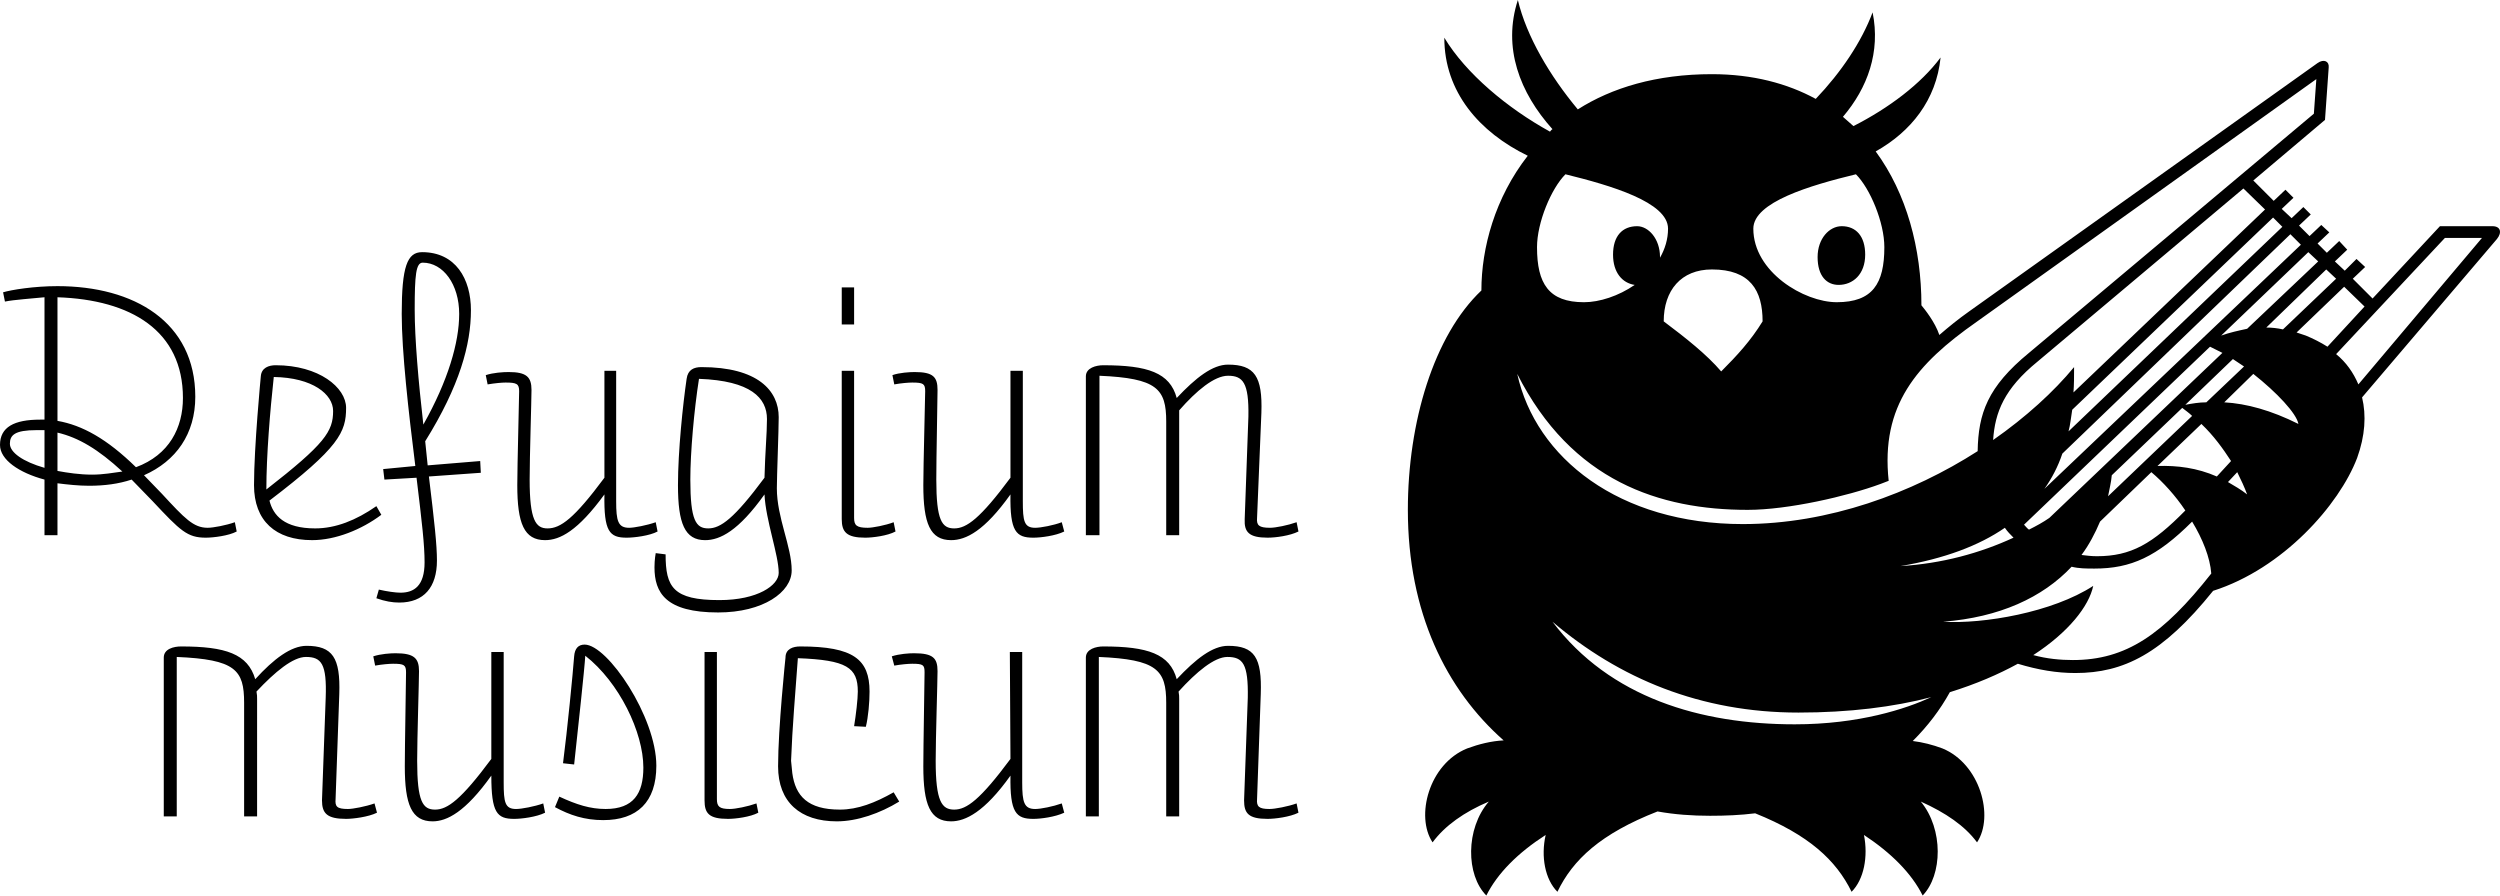 <?xml version="1.0" encoding="UTF-8"?>
<svg xmlns="http://www.w3.org/2000/svg" height="217.732" viewBox="0 0 607.841 217.732" width="607.841">
  <path d="m348.31 204.808c3.006-4.057 7.664-7.363 13.675-9.916-5.71 6.611-5.56 17.881-.601 22.84 2.704-5.41 7.663-10.369 14.425-14.727-1.202 5.26-.15 10.818 2.855 13.824 3.756-7.814 10.518-14.125 24.342-19.535 4.208.752 8.415 1.053 12.772 1.053 3.757 0 7.363-.15 10.97-.6 13.072 5.258 19.685 11.418 23.44 19.082 3.006-3.006 4.058-8.564 3.006-13.824 6.611 4.357 11.57 9.316 14.274 14.727 4.809-4.959 5.109-16.078-.45-22.84 6.011 2.705 10.669 5.859 13.674 9.916 4.208-6.311.751-19.082-8.415-22.84-2.404-.9-4.809-1.502-7.213-1.803 3.607-3.605 6.612-7.514 9.016-11.871 6.312-1.953 11.871-4.357 16.529-6.912 4.959 1.502 9.468 2.254 13.975 2.254 11.721 0 21.188-4.658 33.509-19.985 16.98-5.409 30.654-20.887 35.012-32.307 1.953-5.409 2.254-10.368 1.202-14.726l32.758-38.468c1.352-1.652.901-3.155-1.052-3.155h-12.773l-16.38 17.582-4.808-4.809 3.005-2.854-2.104-1.954-2.854 2.855-2.404-2.254 3.005-2.855-1.953-2.104-3.005 2.855-2.255-2.254 2.854-2.705-1.953-1.804-2.854 2.705-2.555-2.554 2.855-2.705-1.804-1.803-2.854 2.705-2.404-2.254 2.854-2.705-1.953-1.953-2.854 2.704-4.959-4.958 17.431-14.726.901-12.773c.149-1.502-1.202-2.103-2.705-1.051l-84.748 60.406c-2.555 1.803-4.959 3.756-7.213 5.71-1.052-3.156-3.606-6.311-4.357-7.213 0-13.824-3.606-27.198-11.12-37.415 8.565-4.809 14.727-12.472 15.778-22.84-4.809 6.461-12.622 12.322-21.188 16.679l-2.555-2.254c6.011-7.062 9.166-15.778 7.213-25.395-2.705 7.213-7.663 14.575-13.824 21.037-6.912-3.757-15.327-6.011-25.244-6.011-13.523 0-24.343 3.306-32.607 8.565-6.762-8.113-12.472-17.73-14.575-26.595-3.757 11.57.45 22.539 8.415 31.405-.301.15-.451.451-.602.601-10.368-5.709-20.436-14.125-25.695-22.84 0 13.223 8.565 22.99 20.286 28.7-7.965 10.218-11.271 22.39-11.271 32.758-11.57 10.969-17.88 32.006-17.88 53.343 0 24.944 9.316 43.726 23.291 56.048-3.005.15-6.011.902-8.865 1.953-9.318 3.758-12.623 16.53-8.416 22.84zm108.941-87.152 1.954-.752c-1.954-18.332 6.762-28.399 21.338-38.618l82.644-59.053-.601 8.415-69.272 58.152c-10.067 8.264-12.321 14.726-12.472 23.892-15.928 10.218-36.213 17.73-57.1 17.73-30.054 0-50.339-16.078-54.847-36.514 13.224 26.146 34.711 33.058 56.048 33.058 9.769.001 24.195-3.305 32.308-6.31zm-447.484-15.628c-6.312 0-9.767 1.804-9.767 6.161 0 3.606 4.658 6.762 10.818 8.414v13.524h3.156v-12.622c2.404.301 5.109.601 7.663.601 3.757 0 7.213-.45 10.369-1.503l5.109 5.26c6.762 7.213 8.415 8.866 12.923 8.866 1.803 0 5.559-.451 7.513-1.503l-.451-2.255c-2.104.752-5.259 1.353-6.612 1.353-3.456 0-5.559-2.253-11.119-8.264l-4.357-4.508c7.813-3.457 12.472-10.068 12.472-19.084 0-18.182-14.876-26.897-33.509-26.897-5.71 0-11.27.901-13.223 1.502l.451 2.254c2.104-.45 6.762-.751 9.617-1.052v29.752h-1.053zm176.108 18.183c.301 6.311 3.457 14.726 3.457 19.083 0 3.005-5.109 6.611-14.426 6.611-11.27 0-13.073-3.155-13.073-11.119l-2.404-.301s-.301 1.503-.301 3.456c0 6.161 2.705 10.97 15.478 10.97 10.969 0 17.881-4.959 17.881-10.219 0-5.86-3.606-12.771-3.606-19.984 0-2.854.451-14.125.451-17.28 0-6.461-5.109-12.172-18.783-12.172-1.803 0-3.306.601-3.606 2.855-.901 6.161-2.104 17.581-2.104 25.845 0 9.316 1.653 13.374 6.611 13.374 3.607 0 8.114-2.254 14.425-11.119zm-152.817-6.612c-7.062-6.912-13.073-10.218-19.083-11.27v-30.053c17.881.602 30.503 8.115 30.503 24.494 0 7.212-3.307 13.824-11.42 16.829zm60.405 3.005 7.813-.45c1.353 11.119 1.954 16.379 1.954 20.586 0 5.71-2.554 7.363-5.86 7.363-1.202 0-3.306-.301-5.259-.752l-.601 2.104c2.104.751 3.907 1.051 5.56 1.051 6.011 0 9.167-3.756 9.167-10.218 0-3.756-.602-9.316-1.954-20.435l12.622-.902-.15-2.855-12.772 1.053-.601-5.86c8.415-13.524 11.12-23.592 11.12-31.856 0-7.664-3.757-14.125-11.871-14.125-3.606 0-4.958 3.456-4.958 15.026 0 9.166 1.653 23.742 3.305 36.964l-7.813.752zm415.479 25.845c-9.918 6.462-26.747 9.316-36.515 8.716 13.674-1.052 24.192-5.86 31.255-13.374 1.804.451 3.606.451 5.56.451 8.866 0 15.177-2.855 23.742-11.42 2.555 4.207 4.357 8.715 4.658 12.622-11.721 14.876-20.736 21.037-33.659 21.037-3.006 0-6.312-.301-9.617-1.202 8.566-5.56 13.525-11.871 14.576-16.83zm-50.789-82.344c0 8.866-2.855 13.374-11.57 13.374-7.964 0-20.286-7.363-20.286-17.881 0-6.461 13.824-10.519 24.944-13.224 3.456 3.456 6.912 11.72 6.912 17.731zm46.131 29.151c-4.959 6.011-11.721 12.172-19.685 17.731.45-6.762 2.704-12.472 10.819-19.084l50.037-42.073 5.259 5.109-46.581 44.478c.151-1.953.151-4.057.151-6.161zm-412.774 33.809c-4.958 3.456-9.917 5.409-14.876 5.409-7.513 0-10.218-3.155-11.119-6.761 16.979-12.924 18.632-16.68 18.632-22.54 0-4.959-6.612-10.369-17.13-10.369-1.653 0-3.456.601-3.606 2.705 0 0-1.653 17.13-1.653 26.446 0 8.716 5.259 13.374 14.125 13.374 5.71 0 12.021-2.555 16.83-6.161zm282.194-62.96c0-6.011 3.457-14.275 6.913-17.731 10.969 2.705 24.943 6.762 24.943 13.224 0 2.554-.751 4.958-1.953 7.062v-.15c0-4.508-2.855-7.513-5.561-7.513-3.605 0-5.859 2.404-5.859 6.912 0 4.358 2.254 6.912 5.259 7.363-3.907 2.705-8.565 4.208-12.321 4.208-8.565-.001-11.421-4.509-11.421-13.375zm-187.829 56.048c-7.363 9.918-10.669 12.321-13.674 12.321s-4.357-1.953-4.357-11.871c0-6.61.902-16.829 2.104-24.492 12.622.45 16.529 4.658 16.529 9.767 0 3.606-.451 8.115-.602 14.275zm-123.366 53.794c0-.6 0-1.051-.15-1.803 4.508-4.808 8.865-8.415 12.021-8.415 3.757 0 5.109 1.653 4.809 9.918l-.902 24.943c0 3.156 1.202 4.508 5.86 4.508 1.653 0 5.41-.451 7.513-1.502l-.601-2.256c-2.104.752-5.259 1.354-6.461 1.354-2.705 0-3.156-.602-3.006-2.404l.902-25.545c.301-8.866-1.652-11.721-7.964-11.721-3.757 0-7.964 3.156-12.472 8.115-1.803-6.161-7.213-7.965-18.031-7.965-1.803 0-4.207.602-4.207 2.705v38.618h3.155v-38.768c14.275.602 16.379 3.155 16.379 11.12v27.648h3.155zm224.193-39.819v-30.354c4.208-4.808 8.565-8.415 11.871-8.415 3.605 0 5.108 1.653 4.958 9.917l-.9 24.944c-.15 3.155 1.051 4.508 5.559 4.508 1.954 0 5.41-.451 7.514-1.503l-.451-2.255c-2.104.752-5.108 1.353-6.461 1.353-2.705 0-3.306-.601-3.155-2.403l1.052-25.545c.301-8.866-1.653-11.721-8.114-11.721-3.757 0-7.813 3.156-12.472 8.115-1.653-6.161-7.062-7.964-17.882-7.964-1.653 0-4.207.601-4.207 2.705v38.618h3.306v-38.768c13.975.601 16.229 3.155 16.229 11.12v27.648zm0 39.819c0-.6 0-1.051-.15-1.803 4.358-4.808 8.716-8.415 11.871-8.415 3.756 0 5.108 1.653 4.959 9.918l-.901 24.943c0 3.156 1.051 4.508 5.709 4.508 1.804 0 5.41-.451 7.514-1.502l-.451-2.256c-2.104.752-5.259 1.354-6.611 1.354-2.555 0-3.155-.602-3.005-2.404l.901-25.545c.301-8.866-1.503-11.721-7.964-11.721-3.757 0-7.813 3.156-12.472 8.115-1.653-6.161-7.062-7.965-17.882-7.965-1.653 0-4.207.602-4.207 2.705v38.618h3.155v-38.768c14.125.602 16.379 3.155 16.379 11.12v27.648h3.155zm129.527-104.432c9.316 0 12.321 5.109 12.321 12.622-2.854 4.658-6.16 8.265-10.067 12.172-3.456-4.057-8.565-8.114-13.975-12.172.001-7.513 4.209-12.622 11.721-12.622zm-170.549 54.696c-.15 9.016 1.353 10.519 5.561 10.519 1.803 0 5.409-.451 7.513-1.503l-.601-2.255c-1.953.752-5.109 1.353-6.462 1.353-2.704 0-3.005-1.652-3.005-6.461v-31.706h-3.006v25.996c-7.362 9.918-10.668 12.321-13.674 12.321-3.005 0-4.357-1.953-4.357-11.871 0-5.408.301-19.384.301-21.788 0-3.155-1.052-4.357-5.56-4.357-1.202 0-3.757.15-5.41.751l.451 2.254c1.653-.301 3.456-.451 4.357-.451 2.705 0 3.156.3 3.156 2.103 0 1.653-.451 18.182-.451 22.84 0 9.316 1.652 13.374 6.762 13.374 3.606 0 8.114-2.254 14.425-11.119zm-126.221 68.369c0 9.018 1.353 10.52 5.56 10.52 1.803 0 5.409-.451 7.513-1.502l-.451-2.256c-2.104.752-5.259 1.354-6.611 1.354-2.705 0-3.006-1.652-3.006-6.461v-31.707h-3.005v25.996c-7.362 9.918-10.669 12.322-13.674 12.322s-4.357-1.953-4.357-11.871c0-5.41.45-19.384.45-21.789 0-3.155-1.202-4.357-5.71-4.357-1.202 0-3.606.15-5.41.751l.451 2.255c1.653-.302 3.457-.451 4.358-.451 2.705 0 3.155.3 3.155 2.104 0 1.653-.3 18.181-.3 22.839 0 9.316 1.653 13.375 6.762 13.375 3.456-.001 7.964-2.257 14.275-11.122zm126.221 0c-.15 9.018 1.353 10.52 5.561 10.52 1.803 0 5.26-.451 7.513-1.502l-.601-2.256c-2.104.752-5.109 1.354-6.462 1.354-2.704 0-3.155-1.652-3.155-6.461v-31.707h-3.006l.15 25.996c-7.362 9.918-10.668 12.322-13.674 12.322-3.005 0-4.508-1.953-4.508-11.871 0-5.41.451-19.384.451-21.789 0-3.155-1.052-4.357-5.71-4.357-1.202 0-3.606.15-5.409.751l.601 2.255c1.653-.302 3.456-.451 4.357-.451 2.705 0 3.006.3 3.006 2.104 0 1.653-.301 18.181-.301 22.839 0 9.316 1.652 13.375 6.762 13.375 3.456-.001 8.114-2.257 14.425-11.122zm322.315-102.479 26.446-28.249h9.016l-30.052 35.612c-1.203-2.856-3.005-5.41-5.41-7.363zm-421.038 34.11c-.15 9.016 1.202 10.519 5.41 10.519 1.803 0 5.559-.451 7.513-1.503l-.451-2.255c-2.104.752-5.259 1.353-6.461 1.353-2.705 0-3.156-1.652-3.156-6.461v-31.706h-2.855v25.996c-7.363 9.918-10.669 12.321-13.824 12.321-2.855 0-4.357-1.953-4.357-11.871 0-5.408.451-19.384.451-21.788 0-3.155-1.202-4.357-5.56-4.357-1.353 0-3.756.15-5.56.751l.451 2.254c1.804-.301 3.456-.451 4.358-.451 2.705 0 3.306.3 3.306 2.103 0 1.653-.451 18.182-.451 22.84 0 9.316 1.652 13.374 6.761 13.374 3.606 0 7.964-2.254 14.425-11.119zm-46.13-44.929c0-8.415.3-11.42 1.953-11.42 4.958 0 8.865 5.259 8.865 12.472 0 6.913-2.705 16.228-8.715 26.897-1.202-10.519-2.103-20.887-2.103-27.949zm-34.261 16.379c9.467.15 14.425 4.207 14.425 8.264 0 4.959-1.953 7.964-16.228 19.084 0-8.266.902-19.084 1.803-27.348zm150.714 100.977c-4.508 2.555-8.715 4.207-13.072 4.207-7.814 0-10.819-3.307-11.57-8.865l-.301-3.006c.301-8.113 1.052-16.68 1.653-24.944 11.87.451 14.575 2.254 14.575 8.114 0 1.803-.451 5.711-.901 8.416l2.854.15c.601-2.404.901-6.012.901-8.566 0-7.813-3.906-10.969-16.829-10.969-1.804 0-3.606.602-3.606 2.705 0 0-1.803 17.131-1.803 26.446 0 8.717 5.409 13.375 14.274 13.375 4.959 0 10.519-1.953 15.177-4.809zm284.149-82.345 55.447-53.343 2.555 2.554-62.359 59.354c1.802-2.554 3.305-5.41 4.357-8.565zm-359.13 49.137c8.265 6.461 14.125 18.632 14.125 27.197 0 6.311-2.404 10.068-9.166 10.068-3.757 0-7.063-1.053-11.27-3.006l-1.052 2.555c3.606 1.953 7.212 3.156 11.72 3.156 8.265 0 12.923-4.357 12.923-13.225 0-11.869-11.871-29.451-17.431-29.451-1.502 0-2.404.901-2.554 2.854-.3 4.058-1.653 17.881-2.705 25.997l2.705.301c.902-8.416 2.554-23.441 2.705-26.446zm368.296-32.608 12.472-12.021c2.855 2.404 5.86 5.71 8.266 9.316-7.965 8.114-13.224 11.12-21.488 11.12-1.353 0-2.555-.15-3.757-.301 1.803-2.404 3.305-5.259 4.507-8.114zm-74.231 49.287c-22.84 0-44.929-6.461-58.902-24.944 16.228 13.824 36.062 22.088 59.805 22.088 12.321 0 23.14-1.354 32.306-3.756-6.161 2.856-17.581 6.612-33.209 6.612zm67.469-76.485 48.835-46.732 2.255 2.254-51.991 49.737c.45-1.653.6-3.455.901-5.259zm-10.519 29.151c-.451-.301-.751-.751-1.202-1.202l45.229-43.276 3.006 1.503-42.074 40.121c-1.502 1.051-3.156 1.953-4.959 2.854zm-322.014 65.816c0 3.156 1.052 4.508 5.71 4.508 1.803 0 5.41-.451 7.363-1.502l-.451-2.256c-2.104.752-5.109 1.354-6.461 1.354-2.555 0-3.156-.602-3.156-2.404v-35.763h-3.005zm33.358-68.369c0 3.155 1.202 4.508 5.71 4.508 1.804 0 5.409-.451 7.363-1.503l-.451-2.255c-1.953.752-5.108 1.353-6.311 1.353-2.705 0-3.306-.601-3.306-2.403v-35.764h-3.006v36.064zm248.837-64.314c0-4.508-2.254-6.912-5.71-6.912-3.006 0-5.86 3.005-5.86 7.513 0 4.658 2.253 6.762 5.108 6.762 3.457 0 6.462-2.554 6.462-7.363zm88.955 50.188-3.456 3.758c-4.808-2.104-9.616-2.705-14.425-2.556l10.669-10.218c3.005 2.856 5.259 6.011 7.212 9.016zm18.183-30.503-2.254-.751 11.57-11.12 4.958 4.809-9.016 9.767c-1.652-1.052-3.455-1.954-5.258-2.705zm-546.659 23.592c5.109 1.201 9.917 4.057 15.778 9.466-2.254.301-4.659.752-7.363.752-3.005 0-6.01-.451-8.415-.901zm526.073-23.592 21.187-20.286 2.404 2.254-17.28 16.379c-2.104.451-4.208.901-6.311 1.653zm-26.597 33.96 17.13-16.379c.752.601 1.652 1.202 2.404 1.953l-20.437 19.534c.302-1.652.753-3.306.903-5.108zm45.379-12.473c-6.611-3.306-12.621-4.958-18.031-5.259l7.062-6.912c5.71 4.508 10.519 9.617 10.969 12.171zm-7.813-23.441 14.576-14.125 2.403 2.253-12.922 12.323c-1.352-.3-2.705-.451-4.057-.451zm-540.198 24.944v9.166c-5.259-1.503-8.415-3.756-8.415-5.86s1.202-3.306 6.461-3.306zm534.787-15.477-9.165 8.715c-1.804 0-3.456.301-5.108.601l11.569-11.119zm-83.545 48.535c10.669-1.803 19.083-4.958 25.395-9.316.602.902 1.353 1.653 2.104 2.405-8.116 3.755-17.432 6.31-27.499 6.911zm-254.396-67.769h-3.006v9.016h3.006zm338.693 50.339c-1.503-1.202-3.155-2.104-4.658-3.006l2.254-2.404c.901 1.803 1.803 3.757 2.404 5.41z"></path>
</svg>
